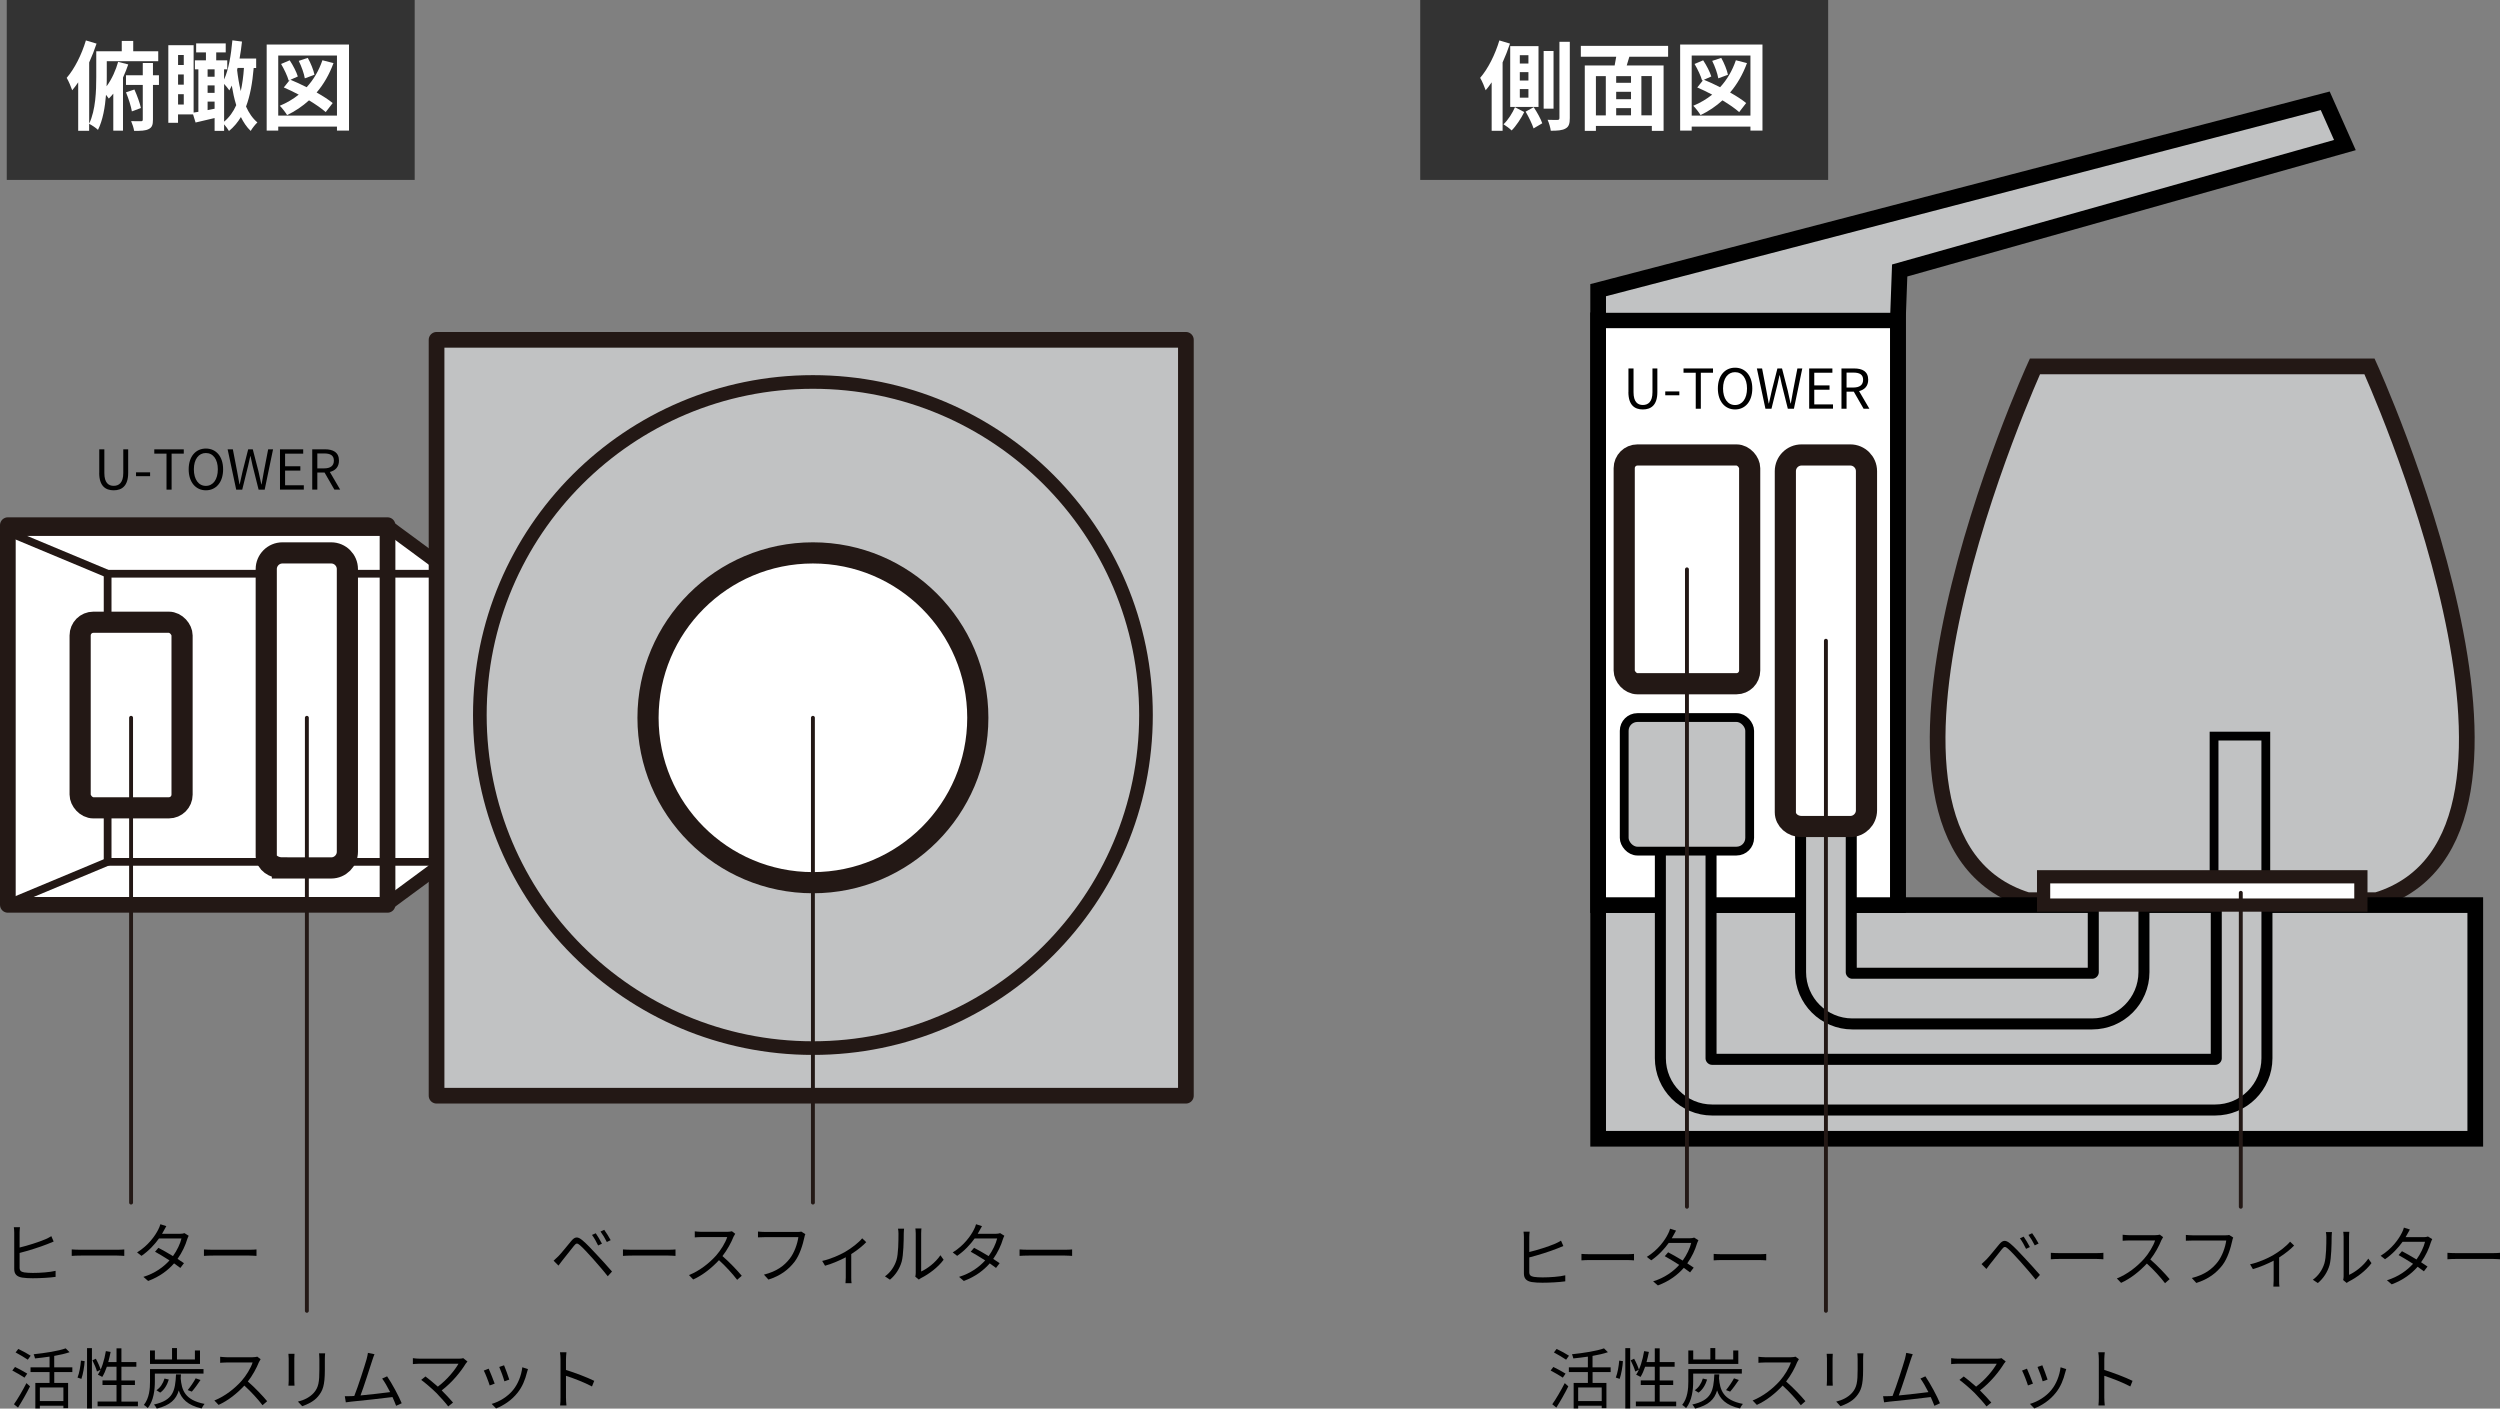 <?xml version="1.0" encoding="UTF-8"?><svg id="_レイヤー_2" xmlns="http://www.w3.org/2000/svg" width="525.64" height="296.17" viewBox="0 0 525.64 296.17"><rect x="0" y="0" width="525.64" height="296.17" fill="#808080" stroke="none"/><g id="_デザイン"><g><polygon points="91.79 118.21 81.48 110.42 1.65 110.42 1.65 189.97 81.48 189.97 91.79 184.04 91.79 118.21" fill="#fff"/><rect x="91.79" y="71.45" width="157.55" height="158.93" fill="#c1c2c3"/><line x1="22.63" y1="120.63" x2="22.63" y2="181.21" fill="none" stroke="#231815" stroke-linecap="round" stroke-linejoin="round" stroke-width="1.63"/><polyline points="91.79 120.63 22.63 120.63 1.65 111.87 81.48 111.87" fill="none" stroke="#231815" stroke-linecap="round" stroke-linejoin="round" stroke-width="1.63"/><polyline points="91.79 181.21 22.63 181.21 1.65 189.97 81.48 189.97" fill="none" stroke="#231815" stroke-linecap="round" stroke-linejoin="round" stroke-width="1.63"/><rect x="91.79" y="71.45" width="157.55" height="158.93" fill="none" stroke="#231815" stroke-linecap="round" stroke-linejoin="round" stroke-width="3.3"/><rect x="1.42" width="85.77" height="37.83" fill="#333"/><g><path d="m5.15,289.66c-.57-.39-1.71-1.06-2.56-1.5l.57-.75c.81.4,1.96,1.01,2.57,1.4l-.58.85Zm-2.22,5.6c.75-1.04,1.82-2.88,2.63-4.45l.75.68c-.72,1.46-1.7,3.18-2.52,4.46l-.86-.7Zm2.92-9.37c-.57-.4-1.72-1.07-2.57-1.53l.57-.74c.85.4,2.02,1.04,2.6,1.43l-.6.83Zm5.56,2.6v2.28h2.91v5.3h-.99v-.51h-4.95v.58h-.95v-5.37h2.99v-2.28h-4v-1h4v-2.25c-1.01.15-2.07.28-3.06.38-.04-.25-.18-.64-.28-.88,2.39-.25,5.19-.68,6.73-1.24l.82.81c-.9.31-2.03.57-3.23.78v2.4h3.81v1h-3.81Zm1.92,3.24h-4.95v2.86h4.95v-2.86Z"/><path d="m16.3,289.64c.38-.92.63-2.43.72-3.56l.78.11c-.07,1.14-.33,2.71-.69,3.73l-.81-.28Zm2-6.19h1.03v12.69h-1.03v-12.69Zm1.85,2.22c.42.75.85,1.74,1.02,2.32l-.78.38c-.15-.6-.57-1.6-.96-2.36l.72-.33Zm8.85,9.01v.99h-8.48v-.99h3.98v-3.48h-2.95v-.96h2.95v-2.88h-2.03c-.28.83-.6,1.56-.97,2.15-.21-.14-.67-.36-.92-.47.81-1.21,1.36-3.07,1.68-4.96l1,.17c-.14.72-.31,1.45-.5,2.13h1.74v-2.88h1.03v2.88h3.14v.99h-3.14v2.88h2.84v.96h-2.84v3.48h3.48Z"/><path d="m32.56,290.51c0,1.64-.24,4-1.49,5.55-.15-.18-.6-.54-.82-.67,1.15-1.43,1.29-3.43,1.29-4.89v-2.64h11.25v.95h-10.23v1.71Zm9.49-3.73h-10.51v-2.84h1.03v1.9h3.6v-2.4h1.04v2.4h3.77v-1.9h1.07v2.84Zm-4,2.2c-.01.28-.03.56-.06.82.21,2.42.81,4.56,5.02,5.38-.22.24-.49.68-.6.96-3.03-.67-4.27-2.09-4.82-3.79-.56,1.89-1.78,3.11-4.63,3.82-.1-.25-.38-.65-.58-.86,4.02-.9,4.46-2.82,4.63-6.33h1.04Zm-5.16,3.32c.78-.49,1.4-1.43,1.7-2.45l.9.21c-.33,1.08-.92,2.14-1.81,2.75l-.79-.51Zm6.58-.03c.56-.67,1.28-1.72,1.67-2.47l1.02.35c-.57.86-1.27,1.82-1.83,2.45l-.85-.32Z"/><path d="m54.79,285.79c-.08.11-.26.42-.35.61-.47,1.2-1.35,2.82-2.33,4.07,1.46,1.25,3.16,3.06,4.06,4.14l-.97.85c-.93-1.22-2.41-2.86-3.82-4.13-1.49,1.6-3.36,3.13-5.42,4.06l-.89-.93c2.24-.88,4.3-2.53,5.73-4.13.95-1.07,1.96-2.72,2.31-3.86h-5.42c-.49,0-1.25.06-1.4.07v-1.27c.19.03.99.1,1.4.1h5.37c.46,0,.82-.06,1.04-.12l.71.54Z"/><path d="m61.92,284.65c-.03.26-.04.67-.04,1v4.64c0,.35.01.81.04,1.06h-1.28c.01-.21.06-.65.06-1.07v-4.63c0-.25-.03-.74-.06-1h1.28Zm6.44-.1c-.03.33-.06.74-.06,1.2v2.25c0,3.34-.44,4.43-1.45,5.63-.9,1.08-2.29,1.68-3.31,2.03l-.9-.96c1.28-.32,2.47-.88,3.34-1.85,1-1.15,1.17-2.28,1.17-4.91v-2.2c0-.46-.04-.86-.07-1.2h1.28Z"/><path d="m83.28,295.56c-.18-.5-.46-1.14-.76-1.82-2.15.28-6.8.79-8.66.96-.35.03-.75.1-1.15.15l-.21-1.29c.42.01.89,0,1.29-.01.21-.01.44-.03.7-.04.78-1.92,2.2-6.37,2.59-7.73.17-.64.22-.97.28-1.33l1.38.28c-.14.35-.29.71-.47,1.29-.42,1.31-1.78,5.57-2.47,7.38,2.04-.19,4.71-.5,6.23-.7-.56-1.1-1.17-2.18-1.68-2.85l1.04-.47c.99,1.43,2.5,4.23,3.07,5.66l-1.15.53Z"/><path d="m98.28,286.27c-.14.15-.26.31-.35.43-1,1.63-2.77,3.89-5.06,5.64.83.83,1.82,1.88,2.38,2.56l-1.01.81c-.51-.71-1.63-1.93-2.5-2.84-.83-.83-2.45-2.22-3.18-2.74l.9-.72c.51.38,1.65,1.29,2.6,2.14,2.04-1.53,3.64-3.57,4.34-4.82h-8.17c-.54,0-1.14.06-1.42.08v-1.25c.39.06.93.11,1.42.11h8.28c.39,0,.7-.04.89-.11l.89.71Z"/><path d="m104.02,290.91l-1.06.39c-.21-.72-.96-2.64-1.24-3.13l1.03-.4c.28.6,1,2.42,1.26,3.14Zm6.99-3.06c-.1.29-.15.51-.21.7-.38,1.53-.97,3.02-1.97,4.27-1.28,1.63-2.98,2.71-4.53,3.31l-.92-.95c1.61-.46,3.38-1.52,4.52-2.95.99-1.21,1.71-2.97,1.92-4.75l1.2.38Zm-3.93,2.22l-1.03.36c-.15-.63-.79-2.39-1.08-3.02l1.01-.35c.24.56.92,2.39,1.1,3Z"/><path d="m124.46,291.51c-1.52-.82-3.92-1.75-5.46-2.24v4.59c.01.44.04,1.18.1,1.64h-1.33c.06-.44.08-1.13.08-1.64v-8.09c0-.39-.03-1.01-.11-1.45h1.36c-.04.43-.1,1.03-.1,1.45v2.27c1.83.56,4.46,1.56,5.94,2.29l-.47,1.18Z"/></g><g><path d="m321.54,267.44c0,.71.31.89.97,1.03.44.07,1.15.11,1.83.11,1.47,0,3.6-.14,4.77-.44v1.27c-1.21.18-3.29.29-4.81.29-.83,0-1.65-.04-2.24-.14-1.06-.19-1.65-.68-1.65-1.81v-7.65c0-.33-.03-.81-.08-1.13h1.29c-.04.32-.08.74-.08,1.13v3.14c1.68-.4,4-1.13,5.45-1.75.42-.18.82-.39,1.22-.64l.49,1.13c-.4.17-.9.39-1.32.54-1.57.63-4.1,1.42-5.84,1.86v3.06Z"/><path d="m332.51,263.64c.42.03,1.15.07,1.93.07h7.62c.69,0,1.2-.04,1.5-.07v1.36c-.28-.01-.86-.07-1.49-.07h-7.63c-.76,0-1.5.03-1.93.07v-1.36Z"/><path d="m357.11,260.75c-.11.19-.24.53-.32.75-.35,1.22-1.06,2.77-2.03,4.13.53.33,1,.65,1.35.9l-.76,1c-.33-.26-.79-.6-1.32-.96-1.25,1.43-3,2.79-5.45,3.7l-1-.86c2.42-.74,4.23-2.07,5.49-3.46-1.1-.71-2.27-1.4-3.04-1.83l.71-.82c.81.42,1.97,1.08,3.06,1.74.85-1.18,1.53-2.61,1.79-3.71h-4.73c-.89,1.24-2.13,2.6-3.68,3.66l-.93-.72c2.39-1.47,3.84-3.56,4.46-4.82.14-.25.35-.75.44-1.11l1.25.4c-.22.36-.47.83-.61,1.1-.08.17-.18.33-.29.51h3.79c.38,0,.68-.04.92-.14l.9.56Z"/><path d="m360.31,263.64c.42.03,1.15.07,1.93.07h7.62c.69,0,1.2-.04,1.5-.07v1.36c-.28-.01-.86-.07-1.49-.07h-7.63c-.76,0-1.5.03-1.93.07v-1.36Z"/></g><g><path d="m4.12,266.5c0,.71.31.89.97,1.03.44.07,1.15.11,1.83.11,1.47,0,3.6-.14,4.77-.44v1.27c-1.21.18-3.29.29-4.81.29-.83,0-1.65-.04-2.24-.14-1.06-.19-1.65-.68-1.65-1.81v-7.65c0-.33-.03-.81-.08-1.13h1.29c-.04.32-.08.74-.08,1.13v3.14c1.68-.4,4-1.13,5.45-1.75.42-.18.82-.39,1.22-.64l.49,1.13c-.4.17-.9.39-1.32.54-1.57.63-4.1,1.42-5.84,1.86v3.06Z"/><path d="m15.08,262.7c.42.03,1.15.07,1.93.07h7.62c.69,0,1.2-.04,1.5-.07v1.36c-.28-.01-.86-.07-1.49-.07h-7.63c-.76,0-1.5.03-1.93.07v-1.36Z"/><path d="m39.68,259.81c-.11.19-.24.53-.32.75-.35,1.22-1.06,2.77-2.03,4.13.53.33,1,.65,1.35.9l-.76,1c-.33-.26-.79-.6-1.32-.96-1.25,1.43-3,2.79-5.45,3.7l-1-.86c2.42-.74,4.23-2.07,5.49-3.46-1.1-.71-2.27-1.4-3.04-1.83l.71-.82c.81.42,1.97,1.08,3.06,1.74.85-1.18,1.53-2.61,1.79-3.71h-4.73c-.89,1.24-2.13,2.6-3.68,3.66l-.93-.72c2.39-1.47,3.84-3.56,4.46-4.82.14-.25.35-.75.44-1.11l1.25.4c-.22.36-.47.83-.61,1.1-.08.17-.18.33-.29.51h3.79c.38,0,.68-.04.92-.14l.9.56Z"/><path d="m42.88,262.7c.42.03,1.15.07,1.93.07h7.62c.69,0,1.2-.04,1.5-.07v1.36c-.28-.01-.86-.07-1.49-.07h-7.63c-.76,0-1.5.03-1.93.07v-1.36Z"/></g><g><path d="m117.38,264.15c.67-.68,1.88-2.22,2.75-3.25.74-.88,1.31-.97,2.31-.14.85.7,1.99,1.92,2.88,2.88.93,1,2.35,2.52,3.36,3.71l-.9.99c-.97-1.25-2.24-2.68-3.13-3.7-.96-1.07-2.11-2.32-2.71-2.82-.58-.49-.78-.47-1.25.11-.67.81-1.83,2.34-2.46,3.1-.29.36-.6.79-.81,1.07l-1.02-1.03c.35-.31.61-.56.97-.92Zm9.19-2.66l-.81.38c-.35-.74-.83-1.6-1.29-2.22l.79-.35c.35.5.99,1.54,1.31,2.2Zm1.83-.74l-.81.39c-.36-.74-.86-1.57-1.33-2.2l.78-.36c.36.49,1.03,1.53,1.36,2.17Z"/><path d="m130.98,262.7c.42.03,1.15.07,1.93.07h7.62c.69,0,1.2-.04,1.5-.07v1.36c-.28-.01-.86-.07-1.49-.07h-7.63c-.76,0-1.5.03-1.93.07v-1.36Z"/><path d="m154.58,259.42c-.08.11-.26.42-.35.61-.47,1.2-1.35,2.82-2.33,4.07,1.46,1.25,3.16,3.06,4.06,4.14l-.97.85c-.93-1.22-2.41-2.86-3.82-4.13-1.49,1.6-3.36,3.13-5.42,4.06l-.89-.93c2.24-.88,4.3-2.53,5.73-4.13.95-1.07,1.96-2.72,2.31-3.86h-5.42c-.49,0-1.25.06-1.4.07v-1.27c.19.03.99.1,1.4.1h5.37c.46,0,.82-.06,1.04-.12l.71.54Z"/><path d="m169.33,259.48c-.1.19-.15.43-.21.7-.31,1.46-.97,3.7-2.07,5.13-1.27,1.63-2.92,2.92-5.48,3.73l-.95-1.04c2.7-.68,4.25-1.86,5.42-3.35.99-1.26,1.64-3.2,1.82-4.53h-7.1c-.56,0-1.03.03-1.39.04v-1.22c.39.04.93.08,1.39.08h6.98c.21,0,.47,0,.74-.07l.85.54Z"/><path d="m182.14,261.16c-.65.71-1.89,1.72-3.16,2.52v4.92c0,.42.01.99.07,1.2h-1.28c.03-.21.06-.78.06-1.2v-4.25c-1.18.63-2.85,1.35-4.36,1.78l-.6-1.01c1.78-.39,3.67-1.24,4.82-1.9,1.39-.81,2.88-1.97,3.59-2.86l.86.82Z"/><path d="m186.07,268.36c1.17-.83,2-2.07,2.42-3.42.4-1.28.42-4.05.42-5.59,0-.42-.04-.72-.1-1.01h1.28c-.01.17-.07.58-.07,1,0,1.54-.06,4.52-.43,5.91-.42,1.49-1.31,2.85-2.47,3.81l-1.04-.69Zm6.37.07c.06-.22.1-.5.1-.78v-8.33c0-.53-.07-.92-.08-1.03h1.28c-.01.11-.06.5-.06,1.03v8.02c1.28-.58,2.99-1.85,4.05-3.42l.67.95c-1.2,1.63-3.13,3.04-4.74,3.85-.21.11-.33.21-.47.32l-.74-.61Z"/><path d="m211.18,259.81c-.11.19-.24.53-.32.75-.35,1.22-1.06,2.77-2.03,4.13.53.33,1,.65,1.35.9l-.76,1c-.33-.26-.79-.6-1.32-.96-1.25,1.43-3,2.79-5.45,3.7l-1-.86c2.42-.74,4.23-2.07,5.49-3.46-1.1-.71-2.27-1.4-3.04-1.83l.71-.82c.81.42,1.97,1.08,3.06,1.74.85-1.18,1.53-2.61,1.79-3.71h-4.73c-.89,1.24-2.13,2.6-3.68,3.66l-.93-.72c2.39-1.47,3.84-3.56,4.46-4.82.14-.25.35-.75.44-1.11l1.25.4c-.22.36-.47.83-.61,1.1-.08.17-.18.33-.29.51h3.79c.38,0,.68-.04.92-.14l.9.56Z"/><path d="m214.37,262.7c.42.03,1.15.07,1.93.07h7.62c.69,0,1.2-.04,1.5-.07v1.36c-.28-.01-.86-.07-1.49-.07h-7.63c-.76,0-1.5.03-1.93.07v-1.36Z"/></g><circle cx="170.92" cy="150.34" r="70.03" fill="none" stroke="#231815" stroke-linecap="round" stroke-linejoin="round" stroke-width="2.87"/><g><path d="m26.96,13.56c-.31.9-.67,1.83-1.1,2.75v11.17h-2.04v-7.79c-.31.37-.61.71-.94,1.04-.14-.22-.35-.51-.59-.8-.2,2.57-.67,5.36-1.69,7.38-.39-.41-1.37-1.04-1.86-1.28v1.47h-2.3v-10.19c-.41.61-.84,1.18-1.26,1.67-.18-.57-.77-1.98-1.16-2.61,1.65-1.9,3.14-4.87,4.04-7.87l2.24.67c-.43,1.3-.96,2.65-1.55,3.96v12.86c1.37-2.85,1.49-6.95,1.49-9.81v-5.4h5.36v-2.18h2.41v2.18h5.26v2.08h-10.82v3.32c0,.59,0,1.26-.04,1.96,1.12-1.51,1.98-3.49,2.43-5.14l2.14.55Zm6.46,4.3h-1.26v7.3c0,1.1-.2,1.63-.9,1.98-.67.35-1.65.39-3.06.37-.08-.57-.37-1.45-.63-2.04.88.02,1.79.02,2.06.02.29,0,.39-.08.39-.37v-7.26h-3.53v-2.04h3.53v-2.57h2.14v2.57h1.26v2.04Zm-5.69,5.57c-.16-1.04-.71-2.73-1.24-4.02l1.77-.59c.57,1.26,1.16,2.89,1.37,3.89l-1.9.71Z" fill="#fff"/><path d="m53.34,14.29c-.27,3.14-.75,5.85-1.61,8.11.59,1.33,1.37,2.49,2.39,3.34-.41.37-1.1,1.24-1.41,1.79-.84-.79-1.51-1.81-2.06-2.92-.67,1.12-1.49,2.1-2.51,2.94-.18-.35-.63-.96-1.02-1.41v1.37h-2v-2.69c-1.41.33-2.81.65-4,.94l-.53-1.71h-3.16v1.77h-2.04V9.5h5.32v14.17c.31-.04.65-.1,1-.16v-8.93h-.73v-1.9h2.32v-1.67h-2.06v-1.88h6.22v1.88h-2v1.67h2.32v1.9h-.67v2.14c.98-2.12,1.47-5.16,1.75-8.24l2.02.26c-.12,1.2-.31,2.41-.51,3.57h3.49v1.98h-.53Zm-15.9-2.73v2.1h1.2v-2.1h-1.2Zm0,6.24h1.2v-2.14h-1.2v2.14Zm1.2,4.18v-2.18h-1.2v2.18h1.2Zm5.01-7.4v1.55h1.47v-1.55h-1.47Zm0,4.95h1.47v-1.57h-1.47v1.57Zm1.47,3.34v-1.51h-1.47v1.79l1.47-.29Zm2,2.71c1.1-.92,1.94-2.08,2.55-3.47-.43-1.37-.71-2.77-.94-4.12-.16.37-.33.69-.51,1.02-.22-.33-.71-.94-1.1-1.37v7.93Zm2.83-11.29l-.1.41c.16,1.41.41,2.96.77,4.46.33-1.47.55-3.1.67-4.87h-1.35Z" fill="#fff"/><path d="m73.38,9.36v18.1h-2.53v-.84h-12.35v.84h-2.43V9.36h17.31Zm-2.53,14.94v-12.62h-12.35v12.62h12.35Zm-.73-11.03c-.88,2.39-2.06,4.44-3.55,6.18,1.35.75,2.55,1.53,3.38,2.22l-1.47,1.9c-.84-.75-2.08-1.61-3.51-2.47-1.37,1.24-2.9,2.28-4.61,3.1-.29-.51-1.06-1.51-1.53-1.96,1.47-.61,2.81-1.41,3.98-2.34-1.06-.57-2.14-1.08-3.14-1.51l1.24-1.55-.22.1c-.24-.92-.94-2.39-1.59-3.49l1.81-.77c.71,1.06,1.43,2.47,1.71,3.4l-1.55.69c1.06.43,2.24.98,3.4,1.57,1.45-1.57,2.57-3.47,3.32-5.67l2.3.59Zm-6.03,3.2c-.16-.98-.69-2.49-1.28-3.67l1.9-.63c.63,1.1,1.22,2.59,1.41,3.55l-2.02.75Z" fill="#fff"/></g><circle cx="170.92" cy="150.92" r="34.67" fill="#fff" stroke="#231815" stroke-miterlimit="10" stroke-width="4.45"/><line x1="170.92" y1="150.92" x2="170.92" y2="252.85" fill="none" stroke="#231815" stroke-linecap="round" stroke-linejoin="round" stroke-width=".82"/><rect x="298.61" width="85.77" height="37.83" fill="#333"/><g><path d="m317.48,9.17c-.43,1.3-.96,2.65-1.55,3.96v14.37h-2.3v-10.19c-.41.61-.84,1.18-1.26,1.67-.18-.57-.77-1.98-1.16-2.61,1.65-1.9,3.14-4.87,4.04-7.87l2.24.67Zm3,14.39c-.63,1.3-1.73,2.96-2.65,3.87-.39-.39-1.16-.96-1.71-1.3.96-.88,1.94-2.47,2.41-3.59l1.96,1.02Zm3-1.08h-5.95v-12.78h5.95v12.78Zm-2.12-10.87h-1.81v1.75h1.81v-1.75Zm0,3.55h-1.81v1.77h1.81v-1.77Zm0,3.57h-1.81v1.81h1.81v-1.81Zm1.12,3.81c.69,1.06,1.49,2.47,1.79,3.38l-1.83,1.08c-.29-.92-1.02-2.41-1.67-3.53l1.71-.94Zm4.16.31h-2.08v-12.13h2.08v12.13Zm3.42-14.07v16.04c0,1.18-.2,1.83-.9,2.2-.65.39-1.65.47-3.1.47-.08-.65-.37-1.65-.67-2.3.9.04,1.77.02,2.08.02.29,0,.41-.1.41-.39V8.79h2.18Z" fill="#fff"/><path d="m342.58,11.93c-.18.63-.39,1.24-.55,1.83h7.75v13.76h-2.47v-1.04h-11.76v1.04h-2.34v-13.76h6.28c.12-.59.24-1.22.33-1.83h-7.44v-2.28h18.35v2.28h-8.13Zm-7.03,12.33h2.08v-8.26h-2.08v8.26Zm7.38-8.26h-3.12v1.41h3.12v-1.41Zm0,3.3h-3.12v1.55h3.12v-1.55Zm-3.12,4.95h3.12v-1.51h-3.12v1.51Zm7.5-8.26h-2.2v8.26h2.2v-8.26Z" fill="#fff"/><path d="m370.57,9.36v18.1h-2.53v-.84h-12.35v.84h-2.43V9.36h17.31Zm-2.53,14.94v-12.62h-12.35v12.62h12.35Zm-.73-11.03c-.88,2.39-2.06,4.44-3.55,6.18,1.35.75,2.55,1.53,3.38,2.22l-1.47,1.9c-.84-.75-2.08-1.61-3.51-2.47-1.37,1.24-2.89,2.28-4.61,3.1-.29-.51-1.06-1.51-1.53-1.96,1.47-.61,2.81-1.41,3.98-2.34-1.06-.57-2.14-1.08-3.14-1.51l1.24-1.55-.22.1c-.24-.92-.94-2.39-1.59-3.49l1.81-.77c.71,1.06,1.43,2.47,1.71,3.4l-1.55.69c1.06.43,2.24.98,3.4,1.57,1.45-1.57,2.57-3.47,3.32-5.67l2.3.59Zm-6.03,3.2c-.16-.98-.69-2.49-1.28-3.67l1.9-.63c.63,1.1,1.22,2.59,1.41,3.55l-2.02.75Z" fill="#fff"/></g><g><rect x="336.02" y="190.3" width="184.42" height="49.13" fill="#c1c2c3" stroke="#000" stroke-miterlimit="10" stroke-width="1.85"/><g><rect x="336.02" y="67.35" width="63.04" height="122.96" fill="#fff" stroke="#000" stroke-miterlimit="10" stroke-width="3.3"/><path d="m499.75,189.27c43.44-13.45-1.55-112.23-1.55-112.23h-70.34s-44.99,98.78-1.55,112.23h73.44Z" fill="#c1c2c3" stroke="#231815" stroke-miterlimit="10" stroke-width="3.3"/><polygon points="336.02 66.7 336.02 61.01 488.89 21.19 493.03 30.5 399.42 56.87 399.42 66.7 336.02 66.7" fill="#c1c2c3" stroke="#000" stroke-miterlimit="10" stroke-width="1.85"/><rect x="465.52" y="154.77" width="10.88" height="30.91" fill="#c1c2c3" stroke="#000" stroke-miterlimit="10" stroke-width="1.85"/><polygon points="399.06 190.3 399.06 66.7 399.42 56.87 493.03 30.5 488.89 21.19 336.02 61.01 336.02 66.7 336.02 190.3 336.02 239.43 520.44 239.43 520.44 190.3 399.06 190.3" fill="none" stroke="#000" stroke-miterlimit="10" stroke-width="3.3"/><rect x="341.5" y="95.66" width="26.38" height="48.1" rx="2.78" ry="2.78" fill="#fff" stroke="#231815" stroke-miterlimit="10" stroke-width="4.45"/><g><path d="m354.43,178.41v44.09c0,3.06,2.5,5.56,5.56,5.56h105.76c3.06,0,5.56-2.5,5.56-5.56v-32.1" fill="none" stroke="#000" stroke-miterlimit="10" stroke-width="12.97"/><path d="m354.43,178.41v44.09c0,3.06,2.5,5.56,5.56,5.56h105.76c3.06,0,5.56-2.5,5.56-5.56v-32.1" fill="none" stroke="#c1c2c3" stroke-miterlimit="10" stroke-width="8.34"/></g><g><path d="m383.91,175.31v29.09c0,3.06,2.5,5.56,5.56,5.56h50.42c3.06,0,5.56-2.5,5.56-5.56v-14" fill="none" stroke="#000" stroke-miterlimit="10" stroke-width="12.97"/><path d="m383.91,175.31v29.09c0,3.06,2.5,5.56,5.56,5.56h50.42c3.06,0,5.56-2.5,5.56-5.56v-14" fill="none" stroke="#c1c2c3" stroke-miterlimit="10" stroke-width="8.34"/></g><rect x="341.5" y="150.87" width="26.38" height="28.08" rx="2.78" ry="2.78" fill="#c1c2c3" stroke="#000" stroke-miterlimit="10" stroke-width="1.85"/><rect x="429.68" y="184.35" width="66.71" height="5.95" fill="#fff" stroke="#231815" stroke-miterlimit="10" stroke-width="2.78"/><g><path d="m378.78,173.78c-1.87,0-3.4-1.34-3.4-2.99v-71.73c0-1.87,1.53-3.4,3.4-3.4h10.26c1.87,0,3.4,1.53,3.4,3.4v71.32c0,1.87-1.53,3.4-3.4,3.4h-10.26Z" fill="#fff"/><path d="m378.78,173.78c-1.87,0-3.4-1.34-3.4-2.99v-71.73c0-1.87,1.53-3.4,3.4-3.4h10.26c1.87,0,3.4,1.53,3.4,3.4v71.32c0,1.87-1.53,3.4-3.4,3.4h-10.26Z" fill="none" stroke="#231815" stroke-miterlimit="10" stroke-width="4.45"/></g></g></g><g><path d="m417.61,264.86c.67-.68,1.88-2.22,2.75-3.25.74-.88,1.31-.97,2.31-.14.85.7,1.99,1.92,2.88,2.88.93,1,2.35,2.52,3.36,3.71l-.9.99c-.97-1.25-2.24-2.68-3.13-3.7-.96-1.07-2.11-2.32-2.71-2.82-.58-.49-.78-.47-1.25.11-.67.81-1.83,2.34-2.46,3.1-.29.36-.6.79-.81,1.07l-1.02-1.03c.35-.31.61-.56.97-.92Zm9.19-2.66l-.81.38c-.35-.74-.83-1.6-1.29-2.22l.79-.35c.35.5.99,1.54,1.31,2.2Zm1.83-.74l-.81.39c-.36-.74-.86-1.57-1.33-2.2l.78-.36c.36.49,1.03,1.53,1.36,2.17Z"/><path d="m431.2,263.41c.42.03,1.15.07,1.93.07h7.62c.69,0,1.2-.04,1.5-.07v1.36c-.28-.01-.86-.07-1.49-.07h-7.63c-.76,0-1.5.03-1.93.07v-1.36Z"/><path d="m454.8,260.13c-.08.11-.26.42-.35.61-.47,1.2-1.35,2.82-2.33,4.07,1.46,1.25,3.16,3.06,4.06,4.14l-.97.85c-.93-1.22-2.4-2.86-3.82-4.13-1.49,1.6-3.36,3.13-5.42,4.06l-.89-.93c2.24-.88,4.3-2.53,5.73-4.13.95-1.07,1.96-2.72,2.31-3.86h-5.42c-.49,0-1.25.06-1.4.07v-1.27c.19.03.99.1,1.4.1h5.37c.46,0,.82-.06,1.04-.12l.71.54Z"/><path d="m469.55,260.19c-.1.19-.15.43-.21.7-.31,1.46-.97,3.7-2.07,5.13-1.27,1.63-2.92,2.92-5.48,3.73l-.95-1.04c2.7-.68,4.25-1.86,5.42-3.35.99-1.26,1.64-3.2,1.82-4.53h-7.1c-.56,0-1.03.03-1.39.04v-1.22c.39.04.93.08,1.39.08h6.98c.21,0,.47,0,.74-.07l.85.54Z"/><path d="m482.36,261.87c-.65.71-1.89,1.72-3.16,2.52v4.92c0,.42.01.99.07,1.2h-1.28c.03-.21.06-.78.06-1.2v-4.25c-1.18.63-2.85,1.35-4.36,1.78l-.6-1.01c1.78-.39,3.67-1.24,4.82-1.9,1.39-.81,2.88-1.97,3.59-2.86l.86.82Z"/><path d="m486.29,269.07c1.17-.83,2-2.07,2.42-3.42.4-1.28.42-4.04.42-5.59,0-.42-.04-.72-.1-1.01h1.28c-.01.17-.07.58-.07,1,0,1.54-.06,4.52-.43,5.91-.42,1.49-1.31,2.85-2.47,3.81l-1.04-.69Zm6.37.07c.06-.22.1-.5.1-.78v-8.33c0-.53-.07-.92-.08-1.03h1.28c-.01.11-.06.5-.06,1.03v8.02c1.28-.58,2.99-1.85,4.05-3.42l.67.95c-1.2,1.63-3.13,3.04-4.74,3.85-.21.11-.33.21-.47.32l-.74-.61Z"/><path d="m511.4,260.52c-.11.19-.24.53-.32.75-.35,1.22-1.06,2.77-2.03,4.13.53.33,1,.65,1.35.9l-.76,1c-.33-.26-.79-.6-1.32-.96-1.25,1.43-3,2.79-5.45,3.7l-1-.86c2.42-.74,4.23-2.07,5.49-3.46-1.1-.71-2.27-1.4-3.04-1.83l.71-.82c.81.42,1.97,1.08,3.06,1.74.85-1.18,1.53-2.61,1.79-3.71h-4.73c-.89,1.24-2.13,2.6-3.68,3.66l-.93-.72c2.39-1.47,3.84-3.56,4.46-4.82.14-.25.35-.75.44-1.11l1.25.4c-.22.36-.47.83-.61,1.1-.08.17-.18.33-.29.51h3.79c.38,0,.68-.04.92-.14l.9.56Z"/><path d="m514.59,263.41c.42.03,1.15.07,1.93.07h7.62c.69,0,1.2-.04,1.5-.07v1.36c-.28-.01-.86-.07-1.49-.07h-7.63c-.76,0-1.5.03-1.93.07v-1.36Z"/></g><line x1="471.14" y1="187.72" x2="471.14" y2="253.73" fill="none" stroke="#231815" stroke-linecap="round" stroke-linejoin="round" stroke-width=".82"/><line x1="354.69" y1="119.71" x2="354.69" y2="253.73" fill="none" stroke="#231815" stroke-linecap="round" stroke-linejoin="round" stroke-width=".82"/><line x1="383.91" y1="275.61" x2="383.91" y2="134.72" fill="none" stroke="#231815" stroke-linecap="round" stroke-linejoin="round" stroke-width=".82"/><g><path d="m328.59,289.66c-.57-.39-1.71-1.06-2.56-1.5l.57-.75c.81.4,1.96,1.01,2.57,1.4l-.58.85Zm-2.22,5.6c.75-1.04,1.82-2.88,2.63-4.45l.75.68c-.72,1.46-1.7,3.18-2.52,4.46l-.86-.7Zm2.92-9.37c-.57-.4-1.72-1.07-2.57-1.53l.57-.74c.85.4,2.02,1.04,2.6,1.43l-.6.83Zm5.56,2.6v2.28h2.91v5.3h-.99v-.51h-4.95v.58h-.95v-5.37h2.99v-2.28h-4v-1h4v-2.25c-1.01.15-2.07.28-3.06.38-.04-.25-.18-.64-.28-.88,2.39-.25,5.19-.68,6.73-1.24l.82.81c-.9.31-2.03.57-3.23.78v2.4h3.81v1h-3.81Zm1.92,3.24h-4.95v2.86h4.95v-2.86Z"/><path d="m339.73,289.64c.38-.92.63-2.43.72-3.56l.78.11c-.07,1.14-.33,2.71-.69,3.73l-.81-.28Zm2-6.19h1.03v12.69h-1.03v-12.69Zm1.85,2.22c.42.75.85,1.74,1.02,2.32l-.78.38c-.15-.6-.57-1.6-.96-2.36l.72-.33Zm8.85,9.01v.99h-8.48v-.99h3.98v-3.48h-2.95v-.96h2.95v-2.88h-2.03c-.28.83-.6,1.56-.97,2.15-.21-.14-.67-.36-.92-.47.81-1.21,1.36-3.07,1.68-4.96l1,.17c-.14.72-.31,1.45-.5,2.13h1.74v-2.88h1.03v2.88h3.14v.99h-3.14v2.88h2.84v.96h-2.84v3.48h3.48Z"/><path d="m356,290.51c0,1.64-.24,4-1.49,5.55-.15-.18-.6-.54-.82-.67,1.15-1.43,1.29-3.43,1.29-4.89v-2.64h11.25v.95h-10.23v1.71Zm9.49-3.73h-10.51v-2.84h1.03v1.9h3.6v-2.4h1.04v2.4h3.77v-1.9h1.07v2.84Zm-4,2.2c-.01.28-.03.56-.06.82.21,2.42.81,4.56,5.02,5.38-.22.24-.49.68-.6.96-3.03-.67-4.27-2.09-4.82-3.79-.56,1.89-1.78,3.11-4.63,3.82-.1-.25-.38-.65-.58-.86,4.02-.9,4.46-2.82,4.63-6.33h1.04Zm-5.16,3.32c.78-.49,1.4-1.43,1.7-2.45l.9.21c-.33,1.08-.92,2.14-1.81,2.75l-.79-.51Zm6.58-.03c.56-.67,1.28-1.72,1.67-2.47l1.02.35c-.57.86-1.27,1.82-1.83,2.45l-.85-.32Z"/><path d="m378.22,285.79c-.08.11-.26.42-.35.61-.47,1.2-1.35,2.82-2.33,4.07,1.46,1.25,3.16,3.06,4.06,4.14l-.97.85c-.93-1.22-2.41-2.86-3.82-4.13-1.49,1.6-3.36,3.13-5.42,4.06l-.89-.93c2.24-.88,4.3-2.53,5.73-4.13.95-1.07,1.96-2.72,2.31-3.86h-5.42c-.49,0-1.25.06-1.4.07v-1.27c.19.03.99.1,1.4.1h5.37c.46,0,.82-.06,1.04-.12l.71.54Z"/><path d="m385.35,284.65c-.03.26-.04.67-.04,1v4.64c0,.35.01.81.04,1.06h-1.28c.01-.21.06-.65.06-1.07v-4.63c0-.25-.03-.74-.06-1h1.28Zm6.44-.1c-.03.33-.06.74-.06,1.2v2.25c0,3.34-.44,4.43-1.45,5.63-.9,1.08-2.29,1.68-3.31,2.03l-.9-.96c1.28-.32,2.47-.88,3.34-1.85,1-1.15,1.17-2.28,1.17-4.91v-2.2c0-.46-.04-.86-.07-1.2h1.28Z"/><path d="m406.71,295.56c-.18-.5-.46-1.14-.76-1.82-2.15.28-6.8.79-8.66.96-.35.03-.75.1-1.15.15l-.21-1.29c.42.01.89,0,1.29-.01.21-.01.44-.03.7-.04.78-1.92,2.2-6.37,2.59-7.73.17-.64.22-.97.28-1.33l1.38.28c-.14.35-.29.71-.47,1.29-.42,1.31-1.78,5.57-2.47,7.38,2.04-.19,4.71-.5,6.23-.7-.56-1.1-1.17-2.18-1.68-2.85l1.04-.47c.99,1.43,2.5,4.23,3.07,5.66l-1.15.53Z"/><path d="m421.71,286.27c-.14.15-.26.31-.35.43-1,1.63-2.77,3.89-5.06,5.64.83.83,1.82,1.88,2.38,2.56l-1.01.81c-.51-.71-1.63-1.93-2.5-2.84-.83-.83-2.45-2.22-3.18-2.74l.9-.72c.51.38,1.65,1.29,2.6,2.14,2.04-1.53,3.64-3.57,4.34-4.82h-8.17c-.54,0-1.14.06-1.42.08v-1.25c.39.06.93.11,1.42.11h8.28c.39,0,.7-.04.89-.11l.89.71Z"/><path d="m427.45,290.91l-1.06.39c-.21-.72-.96-2.64-1.24-3.13l1.03-.4c.28.6,1,2.42,1.26,3.14Zm6.99-3.06c-.1.29-.15.51-.21.7-.38,1.53-.97,3.02-1.97,4.27-1.28,1.63-2.98,2.71-4.53,3.31l-.92-.95c1.61-.46,3.38-1.52,4.52-2.95.99-1.21,1.71-2.97,1.92-4.75l1.2.38Zm-3.93,2.22l-1.03.36c-.15-.63-.79-2.39-1.08-3.02l1.01-.35c.24.56.92,2.39,1.1,3Z"/><path d="m447.9,291.51c-1.52-.82-3.92-1.75-5.46-2.24v4.59c.01.44.04,1.18.1,1.64h-1.33c.06-.44.08-1.13.08-1.64v-8.09c0-.39-.03-1.01-.11-1.45h1.36c-.04.43-.1,1.03-.1,1.45v2.27c1.83.56,4.46,1.56,5.94,2.29l-.47,1.18Z"/></g><rect x="1.65" y="110.42" width="79.83" height="79.83" fill="none" stroke="#231815" stroke-linecap="round" stroke-linejoin="round" stroke-width="3.3"/><line x1="81.48" y1="110.61" x2="91.79" y2="118.21" fill="none" stroke="#231815" stroke-linecap="round" stroke-linejoin="round" stroke-width="2.78"/><line x1="91.79" y1="182.49" x2="81.48" y2="190.09" fill="none" stroke="#231815" stroke-linecap="round" stroke-linejoin="round" stroke-width="2.78"/><g><path d="m59.38,182.49c-1.87,0-3.4-1.14-3.4-2.53v-60.31c0-1.87,1.53-3.4,3.4-3.4h10.26c1.87,0,3.4,1.53,3.4,3.4v59.44c0,1.87-1.53,3.4-3.4,3.4h-10.26Z" fill="#fff"/><path d="m59.38,182.49c-1.87,0-3.4-1.14-3.4-2.53v-60.31c0-1.87,1.53-3.4,3.4-3.4h10.26c1.87,0,3.4,1.53,3.4,3.4v59.44c0,1.87-1.53,3.4-3.4,3.4h-10.26Z" fill="none" stroke="#231815" stroke-miterlimit="10" stroke-width="4.45"/></g><line x1="64.52" y1="275.61" x2="64.52" y2="150.92" fill="none" stroke="#231815" stroke-linecap="round" stroke-linejoin="round" stroke-width=".82"/><g><path d="m342.39,82.44v-4.97h1.07v5c0,2.04.87,2.68,1.96,2.68s2.02-.64,2.02-2.68v-5h1.03v4.97c0,2.73-1.32,3.65-3.05,3.65s-3.04-.92-3.04-3.65Z"/><path d="m350.13,82.3h2.96v.81h-2.96v-.81Z"/><path d="m356.53,78.37h-2.56v-.9h6.2v.9h-2.56v7.57h-1.07v-7.57Z"/><path d="m361.19,81.68c0-2.71,1.49-4.37,3.62-4.37s3.62,1.65,3.62,4.37-1.49,4.41-3.62,4.41-3.62-1.7-3.62-4.41Zm6.13,0c0-2.13-1.01-3.43-2.52-3.43s-2.52,1.31-2.52,3.43.99,3.48,2.52,3.48,2.52-1.36,2.52-3.48Z"/><path d="m369.38,77.47h1.11l.89,4.61c.16.91.33,1.82.5,2.74h.05c.2-.91.4-1.83.61-2.74l1.17-4.61h.97l1.19,4.61c.21.9.4,1.81.6,2.74h.06c.16-.92.32-1.84.49-2.74l.89-4.61h1.03l-1.76,8.47h-1.28l-1.28-5.11c-.15-.67-.28-1.28-.42-1.93h-.05c-.14.65-.29,1.26-.43,1.93l-1.26,5.11h-1.27l-1.8-8.47Z"/><path d="m380.38,77.47h4.89v.9h-3.81v2.66h3.21v.91h-3.21v3.08h3.94v.91h-5.01v-8.47Z"/><path d="m391.83,85.94l-2.06-3.59h-1.52v3.59h-1.07v-8.47h2.66c1.72,0,2.96.61,2.96,2.38,0,1.32-.76,2.1-1.92,2.38l2.17,3.71h-1.21Zm-3.58-4.46h1.42c1.33,0,2.06-.53,2.06-1.63s-.73-1.51-2.06-1.51h-1.42v3.14Z"/></g><g><path d="m20.87,99.44v-4.97h1.07v5c0,2.04.87,2.68,1.96,2.68s2.02-.64,2.02-2.68v-5h1.03v4.97c0,2.73-1.32,3.65-3.05,3.65s-3.04-.92-3.04-3.65Z"/><path d="m28.6,99.31h2.96v.81h-2.96v-.81Z"/><path d="m35,95.38h-2.56v-.9h6.2v.9h-2.56v7.57h-1.07v-7.57Z"/><path d="m39.67,98.68c0-2.71,1.49-4.37,3.62-4.37s3.62,1.65,3.62,4.37-1.49,4.41-3.62,4.41-3.62-1.7-3.62-4.41Zm6.13,0c0-2.13-1.01-3.43-2.52-3.43s-2.52,1.31-2.52,3.43.99,3.48,2.52,3.48,2.52-1.36,2.52-3.48Z"/><path d="m47.85,94.48h1.11l.89,4.61c.16.91.33,1.82.5,2.74h.05c.2-.91.4-1.82.61-2.74l1.17-4.61h.97l1.19,4.61c.21.9.4,1.81.6,2.74h.06c.16-.92.32-1.84.49-2.74l.89-4.61h1.03l-1.76,8.47h-1.28l-1.28-5.11c-.15-.67-.28-1.28-.42-1.93h-.05c-.14.65-.29,1.26-.43,1.93l-1.26,5.11h-1.27l-1.8-8.47Z"/><path d="m58.86,94.48h4.89v.9h-3.81v2.66h3.21v.91h-3.21v3.08h3.94v.91h-5.01v-8.47Z"/><path d="m70.3,102.94l-2.06-3.59h-1.52v3.59h-1.07v-8.47h2.66c1.72,0,2.96.61,2.96,2.38,0,1.32-.76,2.1-1.92,2.38l2.17,3.71h-1.21Zm-3.58-4.46h1.42c1.33,0,2.06-.53,2.06-1.63s-.73-1.51-2.06-1.51h-1.42v3.14Z"/></g><rect x="16.85" y="130.83" width="21.43" height="39.02" rx="2.78" ry="2.78" fill="#fff" stroke="#231815" stroke-miterlimit="10" stroke-width="4.45"/><line x1="27.56" y1="150.92" x2="27.56" y2="252.85" fill="none" stroke="#231815" stroke-linecap="round" stroke-linejoin="round" stroke-width=".82"/></g></g></svg>